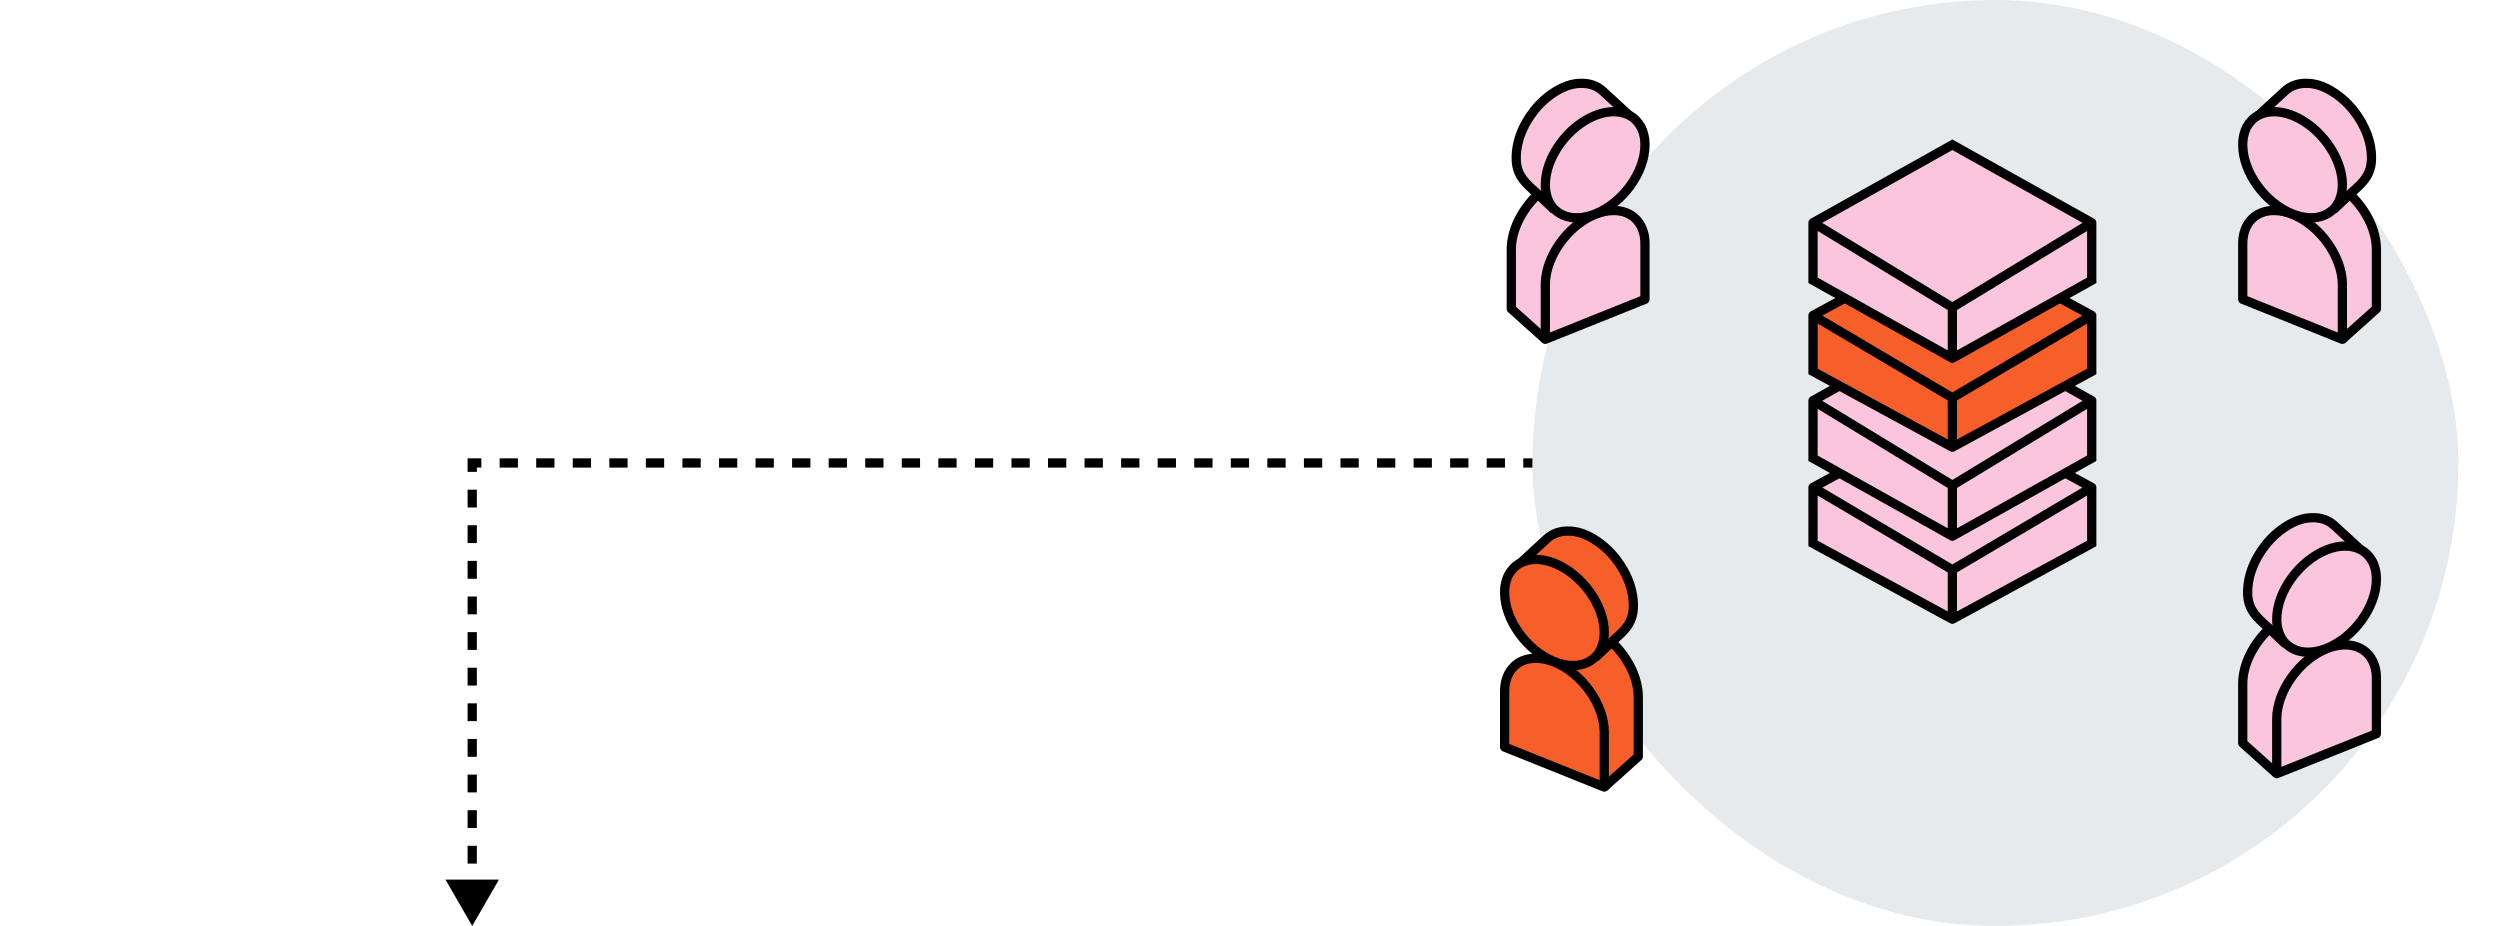 <?xml version="1.0" encoding="utf-8"?>
<svg width="540" height="200" viewBox="0 0 540 200" fill="none" xmlns="http://www.w3.org/2000/svg">
<rect x="331" width="200" height="200" rx="100" fill="#E6EAED"/>
<path d="M421.713 88.914L451.815 105.282V117.38L421.713 133.747L391.61 117.38V105.282L421.713 88.914Z" fill="#FCC5DE"/>
<path d="M391.61 105.282L421.713 123.073M391.61 105.282L421.713 88.914L451.815 105.282M391.61 105.282V117.38L421.713 133.747M421.713 123.073L451.815 105.282M421.713 123.073V133.747M451.815 105.282V117.38L421.713 133.747" stroke="black" stroke-width="2" stroke-linecap="round"/>
<path d="M421.713 69.699L451.815 86.534V98.978L421.713 115.813L391.61 98.978V86.534L421.713 69.699Z" fill="#FCC5DE"/>
<path d="M391.61 86.534L421.713 104.834M391.61 86.534L421.713 69.699L451.815 86.534M391.61 86.534V98.978L421.713 115.813M421.713 104.834L451.815 86.534M421.713 104.834V115.813M451.815 86.534V98.978L421.713 115.813" stroke="black" stroke-width="2" stroke-linecap="round"/>
<path d="M421.713 51.766L451.815 68.133V80.231L421.713 96.599L391.61 80.231V68.133L421.713 51.766Z" fill="#F75F2A"/>
<path d="M391.61 68.133L421.713 85.924M391.61 68.133L421.713 51.766L451.815 68.133M391.61 68.133V80.231L421.713 96.599M421.713 85.924L451.815 68.133M421.713 85.924V96.599M451.815 68.133V80.231L421.713 96.599" stroke="black" stroke-width="2" stroke-linecap="round"/>
<path d="M421.713 31.27L451.815 48.105V60.548L421.713 77.384L391.61 60.548V48.105L421.713 31.27Z" fill="#FCC5DE"/>
<path d="M391.61 48.105L421.713 66.404M391.61 48.105L421.713 31.27L451.815 48.105M391.61 48.105V60.548L421.713 77.384M421.713 66.404L451.815 48.105M421.713 66.404V77.384M451.815 48.105V60.548L421.713 77.384" stroke="black" stroke-width="2" stroke-linecap="round"/>
<path d="M344.538 46.374V46.334C350.448 43.967 355.273 37.269 355.273 31.372C355.273 30.369 355.152 29.447 354.871 28.645C354.75 28.244 354.59 27.842 354.429 27.521C353.866 26.398 353.021 25.556 351.976 24.994L346.146 19.62C344.9 18.497 343.251 17.895 341.361 18.015C340.115 18.055 338.748 18.416 337.3 19.058C336.416 19.499 335.571 20.021 334.767 20.622C331.47 23.069 328.937 26.88 327.972 30.73C327.61 32.094 327.49 33.418 327.57 34.742C327.731 37.309 328.817 38.873 330.907 40.758C331.309 41.159 331.792 41.56 332.274 42.002C330.425 43.646 328.937 45.692 327.892 47.898C326.967 49.864 326.444 51.909 326.444 53.875V62.017V66.71L333.883 73.288L355.313 64.705V52.872C355.313 51.989 355.193 51.187 355.032 50.465C353.826 46.133 349.604 44.368 344.538 46.374Z" fill="#FCC5DE"/>
<path d="M333.793 73.287L326.444 66.702V62.005V53.854C326.444 51.886 326.961 49.839 327.874 47.871C328.907 45.703 330.377 43.655 332.204 41.969" stroke="black" stroke-width="2" stroke-miterlimit="10" stroke-linejoin="round"/>
<path d="M344.571 46.3C349.659 44.282 353.898 46.057 355.029 50.334C355.231 51.06 355.312 51.867 355.312 52.754V64.655L333.791 73.288V61.387C333.831 55.457 338.636 48.68 344.571 46.3Z" fill="#FCC5DE" stroke="black" stroke-width="2" stroke-miterlimit="10" stroke-linejoin="round"/>
<path d="M335.702 45.294C335.016 44.652 333.565 43.248 332.234 42.004C331.75 41.562 331.307 41.121 330.863 40.76C328.807 38.874 327.678 37.349 327.517 34.741C327.436 33.457 327.597 32.092 327.92 30.728C328.888 26.876 331.428 23.064 334.734 20.616C335.54 20.014 336.387 19.492 337.274 19.051C338.685 18.369 340.056 18.008 341.346 18.008C343.242 17.927 344.895 18.489 346.145 19.613L351.991 24.99" stroke="black" stroke-width="2" stroke-miterlimit="10" stroke-linejoin="round"/>
<path d="M335.685 45.174C334.516 43.935 333.791 42.136 333.791 39.898C333.791 34.023 338.587 27.348 344.551 24.95C347.453 23.791 350.072 23.911 352.007 24.95C353.055 25.509 353.861 26.389 354.465 27.468C354.667 27.828 354.788 28.187 354.909 28.587C355.191 29.386 355.312 30.306 355.312 31.305C355.312 37.18 350.516 43.855 344.551 46.213C341.126 47.572 338.103 47.212 336.128 45.533C336.008 45.453 335.846 45.294 335.685 45.174Z" fill="#FCC5DE" stroke="black" stroke-width="2" stroke-miterlimit="10" stroke-linejoin="round"/>
<path d="M335.776 143.085V143.045C329.865 140.678 325.04 133.979 325.04 128.083C325.04 127.08 325.161 126.158 325.442 125.356C325.563 124.954 325.724 124.553 325.885 124.232C326.448 123.109 327.292 122.267 328.337 121.705L334.167 116.331C335.414 115.207 337.062 114.606 338.952 114.726C340.199 114.766 341.566 115.127 343.013 115.769C343.898 116.21 344.742 116.732 345.546 117.333C348.843 119.78 351.376 123.591 352.341 127.441C352.703 128.805 352.824 130.129 352.743 131.452C352.583 134.02 351.497 135.584 349.406 137.469C349.004 137.87 348.522 138.271 348.039 138.713C349.889 140.357 351.376 142.403 352.422 144.609C353.346 146.574 353.869 148.62 353.869 150.586V158.728V163.421L346.431 169.999L325 161.416V149.583C325 148.7 325.121 147.898 325.282 147.176C326.488 142.844 330.71 141.079 335.776 143.085Z" fill="#F75F2A"/>
<path d="M346.521 169.998L353.869 163.413V158.715V150.565C353.869 148.597 353.353 146.549 352.439 144.582C351.406 142.414 349.937 140.366 348.11 138.68" stroke="black" stroke-width="2" stroke-miterlimit="10" stroke-linejoin="round"/>
<path d="M335.742 143.01C330.655 140.993 326.415 142.768 325.285 147.045C325.083 147.771 325.002 148.578 325.002 149.465V161.366L346.522 169.999V158.098C346.482 152.168 341.677 145.391 335.742 143.01Z" fill="#F75F2A" stroke="black" stroke-width="2" stroke-miterlimit="10" stroke-linejoin="round"/>
<path d="M344.612 142.005C345.297 141.363 346.749 139.959 348.079 138.715C348.563 138.273 349.007 137.832 349.45 137.471C351.507 135.585 352.636 134.06 352.797 131.452C352.877 130.168 352.716 128.803 352.394 127.439C351.426 123.587 348.886 119.775 345.58 117.327C344.773 116.725 343.926 116.203 343.039 115.762C341.628 115.08 340.257 114.718 338.967 114.718C337.072 114.638 335.419 115.2 334.169 116.324L328.322 121.701" stroke="black" stroke-width="2" stroke-miterlimit="10" stroke-linejoin="round"/>
<path d="M344.628 141.885C345.797 140.646 346.522 138.847 346.522 136.609C346.522 130.734 341.727 124.059 335.762 121.661C332.861 120.502 330.241 120.622 328.307 121.661C327.259 122.22 326.453 123.1 325.848 124.179C325.647 124.539 325.526 124.898 325.405 125.298C325.123 126.097 325.002 127.017 325.002 128.016C325.002 133.891 329.798 140.566 335.762 142.924C339.188 144.283 342.21 143.923 344.185 142.244C344.306 142.164 344.467 142.004 344.628 141.885Z" fill="#F75F2A" stroke="black" stroke-width="2" stroke-miterlimit="10" stroke-linejoin="round"/>
<path d="M502.526 140.198V140.158C508.436 137.791 513.261 131.093 513.261 125.196C513.261 124.194 513.141 123.271 512.859 122.469C512.739 122.068 512.578 121.667 512.417 121.346C511.854 120.223 511.01 119.38 509.964 118.819L504.134 113.444C502.888 112.321 501.239 111.719 499.35 111.839C498.103 111.879 496.736 112.24 495.289 112.882C494.404 113.323 493.56 113.845 492.756 114.447C489.459 116.893 486.925 120.704 485.96 124.555C485.599 125.918 485.478 127.242 485.558 128.566C485.719 131.133 486.805 132.697 488.896 134.582C489.298 134.984 489.78 135.385 490.263 135.826C488.413 137.47 486.925 139.516 485.88 141.722C484.955 143.688 484.433 145.733 484.433 147.699V155.841V160.534L491.871 167.113L513.302 158.529V146.696C513.302 145.814 513.181 145.011 513.02 144.289C511.814 139.957 507.592 138.192 502.526 140.198Z" fill="#FCC5DE"/>
<path d="M491.781 167.111L484.433 160.527V155.829V147.678C484.433 145.71 484.949 143.663 485.863 141.695C486.895 139.527 488.365 137.479 490.192 135.793" stroke="black" stroke-width="2" stroke-miterlimit="10" stroke-linejoin="round"/>
<path d="M502.56 140.124C507.647 138.107 511.887 139.882 513.017 144.158C513.219 144.884 513.3 145.691 513.3 146.578V158.479L491.779 167.112V155.211C491.82 149.281 496.624 142.504 502.56 140.124Z" fill="#FCC5DE" stroke="black" stroke-width="2" stroke-miterlimit="10" stroke-linejoin="round"/>
<path d="M493.69 139.119C493.004 138.476 491.553 137.072 490.222 135.828C489.739 135.387 489.295 134.945 488.851 134.584C486.795 132.698 485.666 131.173 485.505 128.565C485.424 127.281 485.586 125.917 485.908 124.552C486.876 120.7 489.416 116.888 492.722 114.44C493.529 113.838 494.375 113.316 495.262 112.875C496.674 112.193 498.044 111.832 499.335 111.832C501.23 111.752 502.883 112.313 504.133 113.437L509.979 118.814" stroke="black" stroke-width="2" stroke-miterlimit="10" stroke-linejoin="round"/>
<path d="M493.673 138.998C492.505 137.759 491.779 135.96 491.779 133.722C491.779 127.847 496.575 121.172 502.54 118.774C505.441 117.615 508.061 117.735 509.995 118.774C511.043 119.334 511.849 120.213 512.453 121.292C512.655 121.652 512.776 122.012 512.897 122.411C513.179 123.211 513.3 124.13 513.3 125.129C513.3 131.004 508.504 137.679 502.54 140.037C499.114 141.396 496.091 141.036 494.117 139.358C493.996 139.278 493.835 139.118 493.673 138.998Z" fill="#FCC5DE" stroke="black" stroke-width="2" stroke-miterlimit="10" stroke-linejoin="round"/>
<path d="M495.208 46.374V46.334C489.298 43.967 484.473 37.269 484.473 31.372C484.473 30.369 484.594 29.447 484.875 28.645C484.996 28.244 485.157 27.842 485.317 27.521C485.88 26.398 486.725 25.556 487.77 24.994L493.6 19.62C494.847 18.497 496.495 17.895 498.385 18.015C499.631 18.055 500.998 18.416 502.446 19.058C503.33 19.499 504.175 20.021 504.979 20.622C508.276 23.069 510.809 26.88 511.774 30.73C512.136 32.094 512.256 33.418 512.176 34.742C512.015 37.309 510.93 38.873 508.839 40.758C508.437 41.159 507.954 41.56 507.472 42.002C509.321 43.646 510.809 45.692 511.854 47.898C512.779 49.864 513.302 51.909 513.302 53.875V62.017V66.71L505.863 73.288L484.433 64.705V52.872C484.433 51.989 484.553 51.187 484.714 50.465C485.92 46.133 490.142 44.368 495.208 46.374Z" fill="#FCC5DE"/>
<path d="M505.953 73.287L513.302 66.702V62.005V53.854C513.302 51.886 512.785 49.839 511.872 47.871C510.839 45.703 509.369 43.655 507.542 41.969" stroke="black" stroke-width="2" stroke-miterlimit="10" stroke-linejoin="round"/>
<path d="M495.175 46.3C490.087 44.282 485.848 46.057 484.717 50.334C484.515 51.06 484.435 51.867 484.435 52.754V64.655L505.955 73.288V61.387C505.915 55.457 501.11 48.68 495.175 46.3Z" fill="#FCC5DE" stroke="black" stroke-width="2" stroke-miterlimit="10" stroke-linejoin="round"/>
<path d="M504.044 45.294C504.73 44.652 506.181 43.248 507.512 42.004C507.996 41.562 508.439 41.121 508.883 40.76C510.939 38.874 512.068 37.349 512.229 34.741C512.31 33.457 512.149 32.092 511.826 30.728C510.859 26.876 508.318 23.064 505.012 20.616C504.206 20.014 503.359 19.492 502.472 19.051C501.061 18.369 499.69 18.008 498.4 18.008C496.505 17.927 494.851 18.489 493.602 19.613L487.755 24.99" stroke="black" stroke-width="2" stroke-miterlimit="10" stroke-linejoin="round"/>
<path d="M504.061 45.174C505.23 43.935 505.955 42.136 505.955 39.898C505.955 34.023 501.159 27.348 495.195 24.95C492.293 23.791 489.674 23.911 487.739 24.95C486.691 25.509 485.885 26.389 485.281 27.468C485.079 27.828 484.958 28.187 484.838 28.587C484.555 29.386 484.435 30.306 484.435 31.305C484.435 37.18 489.23 43.855 495.195 46.213C498.62 47.572 501.643 47.212 503.618 45.533C503.739 45.453 503.9 45.294 504.061 45.174Z" fill="#FCC5DE" stroke="black" stroke-width="2" stroke-miterlimit="10" stroke-linejoin="round"/>
<path d="M102 100H101V99H102V100ZM102 200L96.227 190H107.774L102 200ZM331 101H329.026V99H331V101ZM325.078 101H321.129V99H325.078V101ZM317.181 101H313.233V99H317.181V101ZM309.284 101H305.336V99H309.284V101ZM301.388 101H297.44V99H301.388V101ZM293.491 101H289.543V99H293.491V101ZM285.595 101H281.647V99H285.595V101ZM277.698 101H273.75V99H277.698V101ZM269.802 101H265.853V99H269.802V101ZM261.905 101H257.957V99H261.905V101ZM254.009 101H250.06V99H254.009V101ZM246.112 101H242.164V99H246.112V101ZM238.216 101H234.267V99H238.216V101ZM230.319 101H226.371V99H230.319V101ZM222.422 101H218.474V99H222.422V101ZM214.526 101H210.578V99H214.526V101ZM206.629 101H202.681V99H206.629V101ZM198.733 101H194.785V99H198.733V101ZM190.836 101H186.888V99H190.836V101ZM182.94 101H178.991V99H182.94V101ZM175.043 101H171.095V99H175.043V101ZM167.147 101H163.198V99H167.147V101ZM159.25 101H155.302V99H159.25V101ZM151.354 101H147.405V99H151.354V101ZM143.457 101H139.509V99H143.457V101ZM135.56 101H131.612V99H135.56V101ZM127.664 101H123.716V99H127.664V101ZM119.767 101H115.819V99H119.767V101ZM111.871 101H107.923V99H111.871V101ZM103.974 101H102V99H103.974V101ZM103 100V101.923H101V100H103ZM103 105.769V109.615H101V105.769H103ZM103 113.462V117.308H101V113.462H103ZM103 121.154V125H101V121.154H103ZM103 128.846V132.692H101V128.846H103ZM103 136.538V140.385H101V136.538H103ZM103 144.231V148.077H101V144.231H103ZM103 151.923V155.769H101V151.923H103ZM103 159.615V163.462H101V159.615H103ZM103 167.308V171.154H101V167.308H103ZM103 175V178.846H101V175H103ZM103 182.692V186.538H101V182.692H103ZM103 190.385V194.231H101V190.385H103Z" fill="black"/>
</svg>
